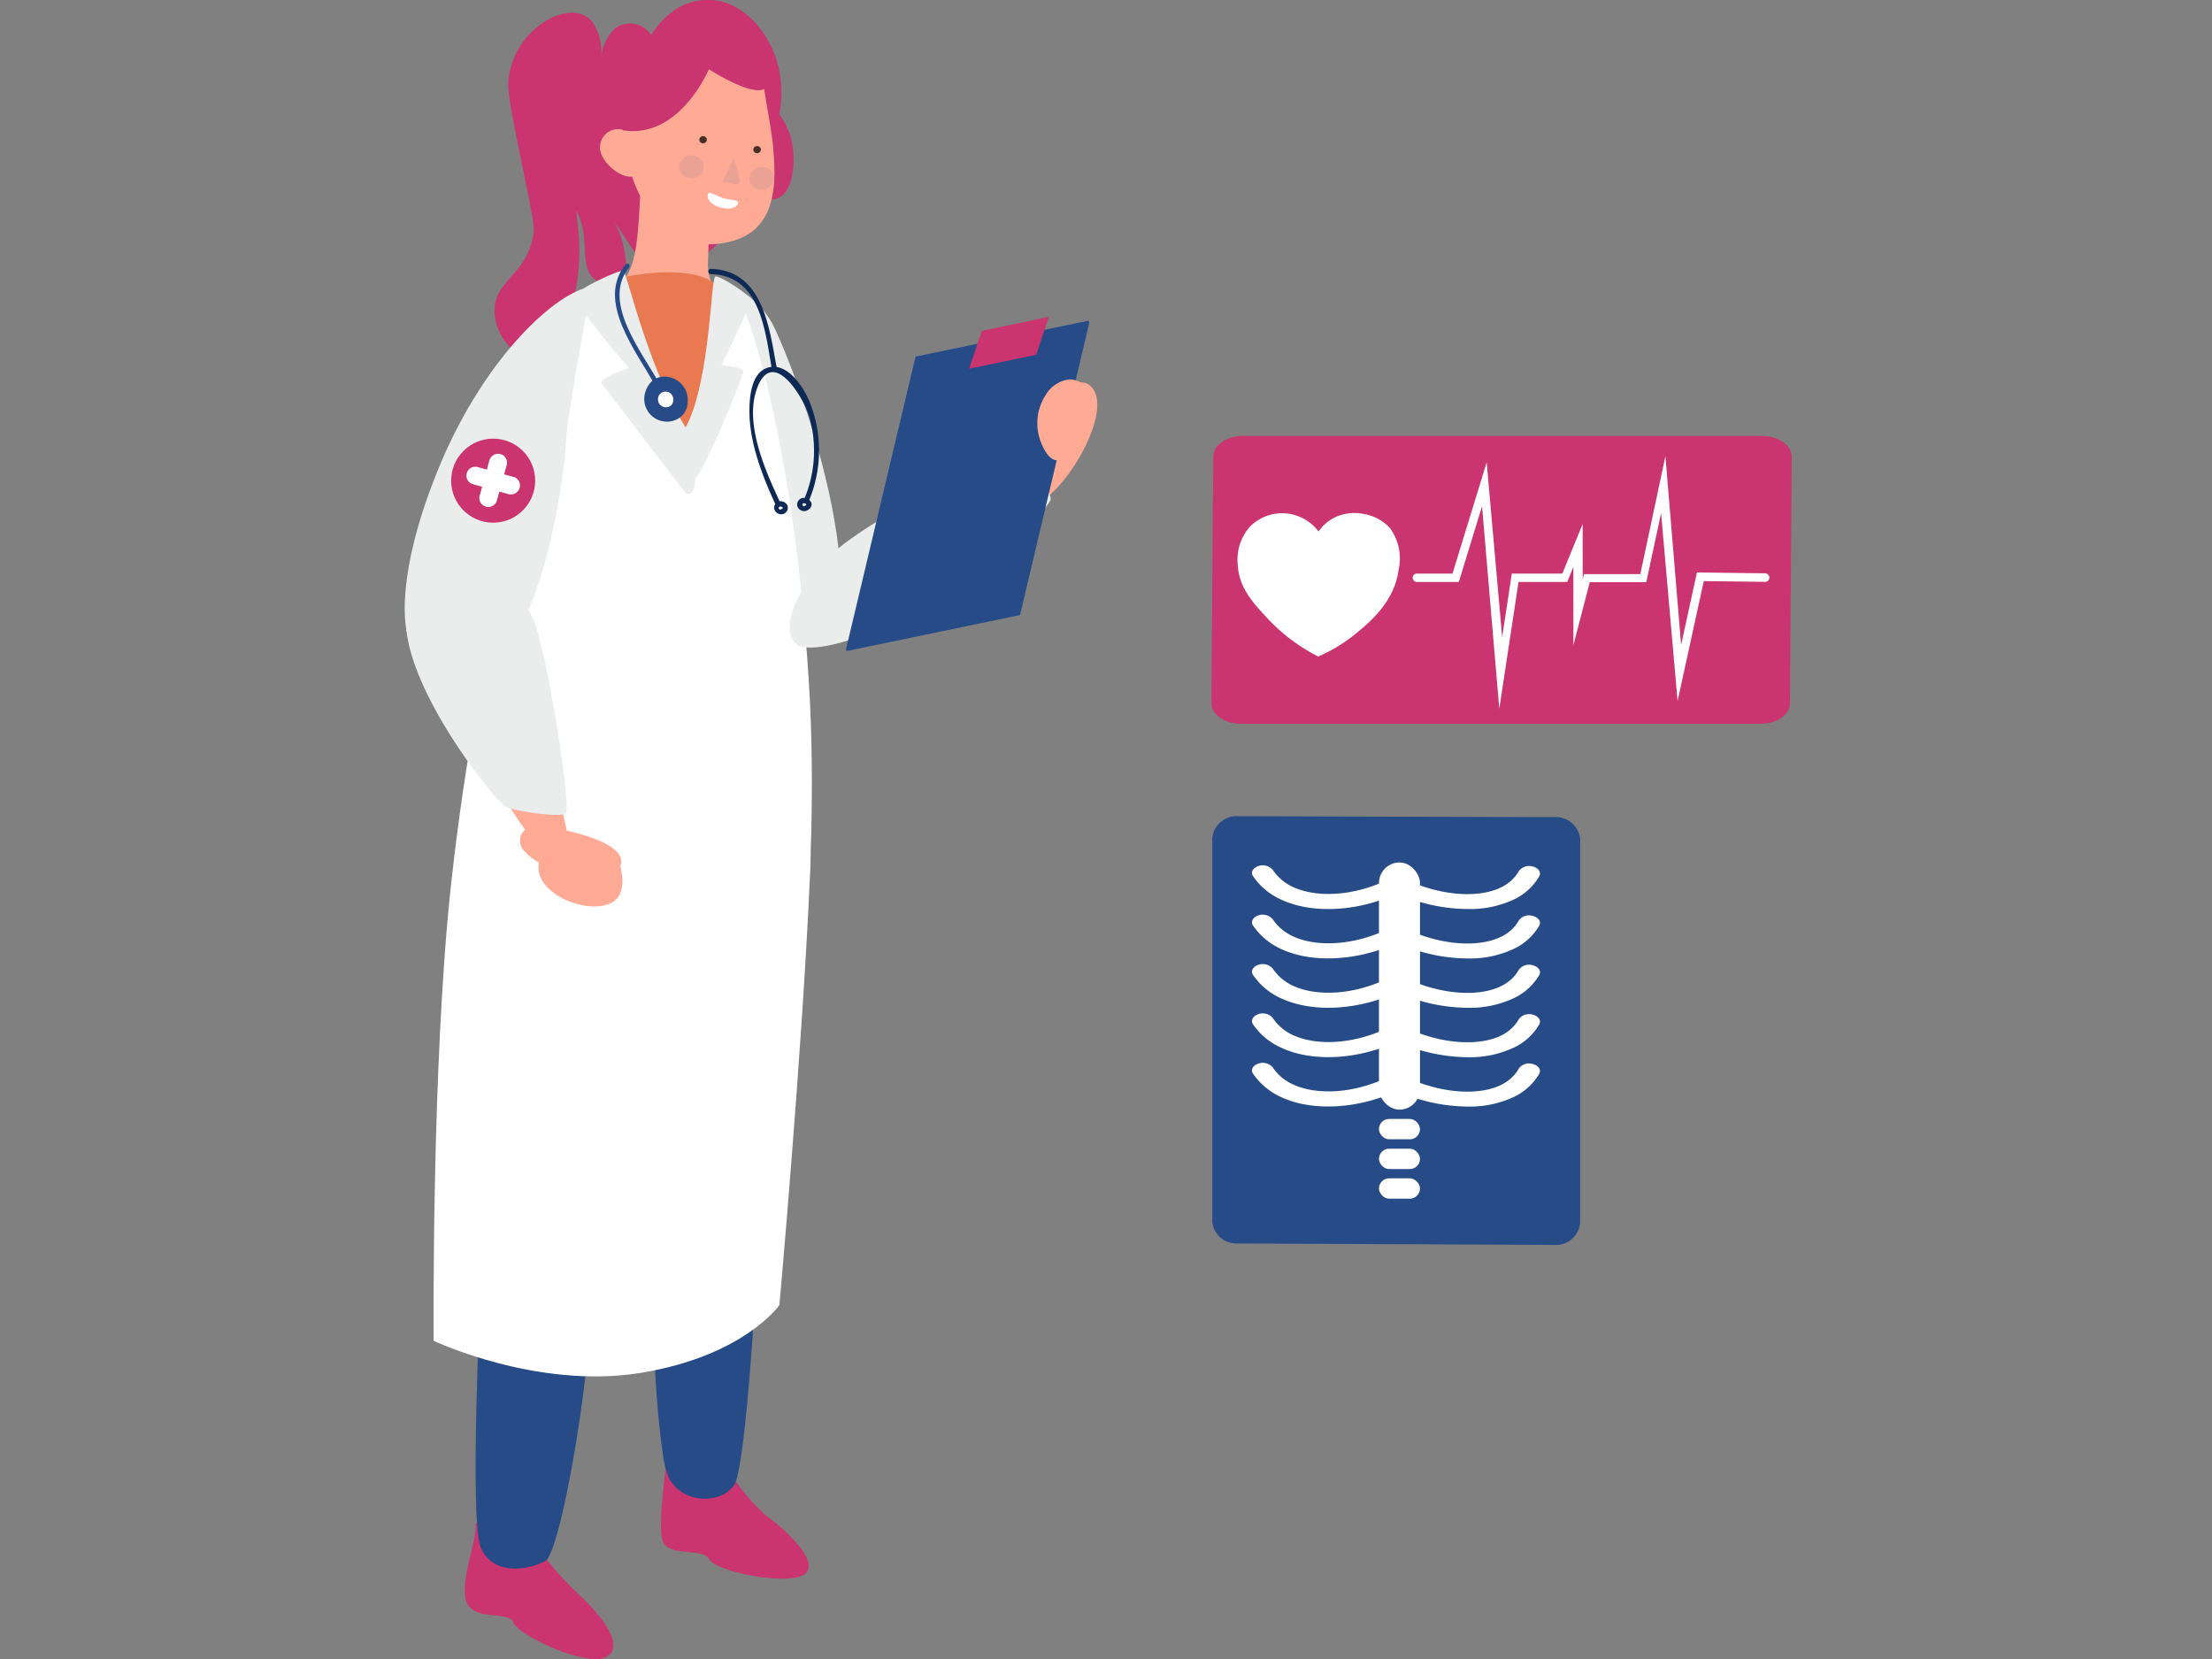 <?xml version="1.0" encoding="UTF-8"?> <svg xmlns="http://www.w3.org/2000/svg" viewBox="0 0 200 150"><rect x="0" y="0" width="200" height="150" fill="#808080" stroke="none"/> <g style="isolation: isolate"> <g id="Слой_1" data-name="Слой 1"> <g> <g> <path d="M111.93,112.43l28.55.13a2.21,2.21,0,0,0,2.39-2V75.88a2.2,2.2,0,0,0-2.37-2L112,73.8a2.2,2.2,0,0,0-2.39,2v34.71A2.2,2.2,0,0,0,111.93,112.43Z" fill="#264b87"></path> <g> <path d="M132.68,82.19a15.83,15.83,0,0,1-6.15-1.31h-.41c-3.53,1.57-7.56,1.75-10.32.44a6,6,0,0,1-2.51-2.11c-.23-.34,0-.74.47-.9a1.2,1.2,0,0,1,1.31.33,4.47,4.47,0,0,0,1.84,1.56c2.16,1,5.45.8,8.37-.57l.25-.11h1.58l.24.11c3.08,1.39,6.5,1.61,8.51.53a3.62,3.62,0,0,0,1.48-1.42,1.17,1.17,0,0,1,1.27-.39c.51.14.76.54.56.89a5.3,5.3,0,0,1-2.11,2A9.34,9.34,0,0,1,132.68,82.19Z" fill="#fff"></path> <path d="M132.68,86.66a15.66,15.66,0,0,1-6.15-1.32h-.41c-3.53,1.57-7.56,1.75-10.32.45a6.15,6.15,0,0,1-2.51-2.11c-.23-.34,0-.75.47-.91a1.2,1.2,0,0,1,1.31.34,4.45,4.45,0,0,0,1.84,1.55c2.16,1,5.45.8,8.37-.56l.25-.12h1.58l.24.11c3.08,1.4,6.5,1.61,8.51.54a3.58,3.58,0,0,0,1.48-1.43,1.15,1.15,0,0,1,1.27-.38c.51.14.76.53.56.88a5.23,5.23,0,0,1-2.11,2A9.34,9.34,0,0,1,132.68,86.66Z" fill="#fff"></path> <path d="M132.68,91.12a15.83,15.83,0,0,1-6.15-1.31h-.41c-3.53,1.57-7.56,1.74-10.32.44a6,6,0,0,1-2.51-2.11c-.23-.34,0-.74.47-.9a1.2,1.2,0,0,1,1.31.33,4.47,4.47,0,0,0,1.84,1.56c2.16,1,5.45.8,8.37-.57l.25-.11h1.58l.24.11c3.08,1.39,6.5,1.61,8.51.53a3.58,3.58,0,0,0,1.48-1.43,1.17,1.17,0,0,1,1.27-.38c.51.14.76.53.56.88a5.25,5.25,0,0,1-2.11,2A9.34,9.34,0,0,1,132.68,91.12Z" fill="#fff"></path> <path d="M132.68,95.59a15.84,15.84,0,0,1-6.15-1.32h-.41c-3.53,1.57-7.56,1.75-10.32.44a6.05,6.05,0,0,1-2.51-2.1c-.23-.34,0-.75.47-.91a1.2,1.2,0,0,1,1.31.33,4.4,4.4,0,0,0,1.84,1.56c2.16,1,5.45.8,8.37-.56l.25-.12h1.58l.24.11c3.08,1.4,6.5,1.61,8.51.54a3.71,3.71,0,0,0,1.48-1.43,1.15,1.15,0,0,1,1.27-.38c.51.13.76.53.56.88a5.23,5.23,0,0,1-2.11,2A9.34,9.34,0,0,1,132.68,95.59Z" fill="#fff"></path> <path d="M132.68,100.05a15.66,15.66,0,0,1-6.15-1.32h-.41c-3.53,1.57-7.56,1.75-10.32.45a6.15,6.15,0,0,1-2.51-2.11c-.23-.34,0-.75.47-.9a1.2,1.2,0,0,1,1.31.33,4.37,4.37,0,0,0,1.84,1.55c2.16,1,5.45.8,8.37-.56l.25-.12h1.58l.24.12c3.08,1.39,6.5,1.61,8.51.53a3.58,3.58,0,0,0,1.48-1.43,1.15,1.15,0,0,1,1.27-.38c.51.14.76.53.56.88a5.25,5.25,0,0,1-2.11,2A9.34,9.34,0,0,1,132.68,100.05Z" fill="#fff"></path> <rect x="124.68" y="77.98" width="3.71" height="22.35" rx="1.86" fill="#fff"></rect> <rect x="124.68" y="101.17" width="3.71" height="1.84" rx="0.92" fill="#fff"></rect> <rect x="124.68" y="103.86" width="3.71" height="1.84" rx="0.92" fill="#fff"></rect> <rect x="124.68" y="106.54" width="3.71" height="1.84" rx="0.92" fill="#fff"></rect> </g> </g> <g> <path d="M161.84,63.6,162,41.29c0-1-1.18-1.87-2.65-1.87h-47c-1.45,0-2.64.83-2.65,1.85l-.17,22.31c0,1,1.18,1.86,2.65,1.86h47C160.65,65.44,161.83,64.62,161.84,63.6Z" fill="#ca346f"></path> <g> <path d="M119.19,59.36a16.29,16.29,0,0,1-4.58-3.44c-1.31-1.41-2.55-2.74-2.69-4.74A4.55,4.55,0,0,1,113,47.63a4.11,4.11,0,0,1,3.76-1.14,4.2,4.2,0,0,1,2.46,1.56,3.91,3.91,0,0,1,1.43-1.25,4.09,4.09,0,0,1,2.53-.35,4.18,4.18,0,0,1,2.49,1.29,4.68,4.68,0,0,1,.78,3.82c-.4,2.9-2.65,4.74-3.9,5.76A14.27,14.27,0,0,1,119.19,59.36Z" fill="#fff"></path> <path d="M135.56,64.08,134,45.77l-2.1,6.85h-3.79a.38.38,0,1,1,0-.76h3.22l3.09-10.06,1.4,15.82.87-5.76h4.57l1.84-4.49v5l.12-.46h5.09l2.27-10.66L152,58.31l1.43-6.55,6.22.08a.39.39,0,0,1,0,.77h0l-5.6-.07-2.37,10.85-1.49-17-1.34,6.25h-5.11l-1.48,5.7V51.26l-.56,1.36H137.3Z" fill="#fff"></path> </g> </g> <g> <g> <path d="M60.36,131.54s-.94,6.23-.46,7.76,3.68.6,4.25,1.7,7,2.39,8.56,1.36-1.66-4.06-3.32-5.22a16.47,16.47,0,0,1-3.4-4.06Z" fill="#ca346f"></path> <path d="M68.5,109.51c.22,2.73-1,23-2.1,24.73s-4.55,1.82-5.9-.54a8.13,8.13,0,0,1-.56-2.21c-.95-5.94-1.32-20.82-.66-22C60.06,108.15,68.5,109.51,68.5,109.51Z" fill="#264b87"></path> <path d="M43,137.68c.19,1.6-1.48,5.3-.83,7.13s3.86.78,4.25,1.9,6.93,4.25,8.57,3-1.44-4.49-3-5.87a35.76,35.76,0,0,1-3.73-4.33Z" fill="#ca346f"></path> <path d="M43.48,116.07s-1.08,21.4,0,23.88,4.16,2.09,5.83,1.18,5.38-24.33,3.76-27.33S43.69,111.15,43.48,116.07Z" fill="#264b87"></path> <g> <path d="M66.26,25.92a7.93,7.93,0,0,1,3.55,3.31C70.92,31.28,75.57,42.79,76,51.9s-4.11,7-6.16,3.88S66.26,25.92,66.26,25.92Z" fill="#ebeded"></path> <path d="M69.37,18a1.59,1.59,0,0,0,1.28-.27c1.13-.85,1.28-3.29.94-4.91a5.93,5.93,0,0,0-1.14-2.46,10.07,10.07,0,0,0,.13-3.18c-.4-3.37-2.53-6.08-4.91-6.92a5.35,5.35,0,0,0-4.91.82,7.52,7.52,0,0,0-1.88,2.09,2.28,2.28,0,0,0-3.23-.63,4.06,4.06,0,0,0-1.28,2.54,5,5,0,0,0-.74-3c-1.12-1.51-3-.79-3.63-.54A7.16,7.16,0,0,0,46,7c-.18,1.07.22,3,1,6.92,1.27,6.17,1.36,6.54,1.21,7.37-.61,3.61-3.53,4.05-3.49,6.82,0,1.91,1.42,3.89,2.89,4.1,2.19.31,3.66-3.47,3.83-3.91,1.9-5,.23-10.31.81-9,1.07,2.36.2,4.52,1.28,5.73a1.8,1.8,0,0,0,2.82-.09c.47-.81.14-2.18-.06-3a7.52,7.52,0,0,0-.81-2l1.88,2.83,4.51,2Z" fill="#ca346f"></path> <path d="M54.38,26.8c3.25-1.18,3.22-4.43,3.51-9.16,0-.14,0-.28,0-.41s5.95-.88,6.24,3.28L64,24c.09,2.68,1.76,2.3,2.67,2.76C67.73,27.32,51,28,54.38,26.8Z" fill="#ffaa94"></path> <path d="M66,21.85c-6.5,1.64-10-5.61-9.54-11.35s7.58-6,9.4-5.47A6.74,6.74,0,0,1,69,7.35c.2,1.67.67,3.83.91,5.94,0,.46.09.93.09,1.39C70.16,18,69.49,21,66,21.85Z" fill="#ffaa94"></path> <path d="M56.75,11.93a1.63,1.63,0,0,0-2.5,1.37c-.06,1.59,2.87,3.59,3.42,2.22S56.75,11.93,56.75,11.93Z" fill="#ffaa94"></path> <path d="M55.6,25.24c2.25-.57,7.19-1.25,9.16.51s-.12,15-1.82,15S55.6,25.24,55.6,25.24Z" fill="#e87950"></path> <path d="M73.3,77v0q0,1.35-.09,2.7v0C72.51,95.31,70.47,118,70.47,118s-3.18,4.6-12.54,6.13-18.72-2.9-18.72-2.9S39,96.29,40.78,80c.09-.88.21-1.75.3-2.63.64-5.25,1.44-10.58,2.5-15.59.28-1.39.59-2.73.91-4.07l0,0c5.45-22,9-31.72,9-31.72s3.83,5.74,4.41,8.31c.53,2.27,3.6,8.59,4.36,10.09.06-.16.15-.41.26-.68,1.07-2.57,1.79-12.83,2.26-13.68s1.5-4,1.5-4c1.34,1.31,5.79,15.15,6.95,37.35C73.45,67.93,73.45,72.53,73.3,77Z" fill="#fff"></path> <path d="M53.47,25.92c-3.23.46-9.55,6.38-13.57,15.84S36,57.73,37.76,59.2C48.24,68,51.18,41.88,51.18,39.94S53.47,25.92,53.47,25.92Z" fill="#ebeded"></path> <path d="M62,44.6c1.65.68.5-5.23.5-5.23-3.67-5-5.8-14.7-6.12-14.87s-4.1,1.59-4.38,2.22,4.86,6.55,4.86,6.55-2.49.8-2.49,1.37Z" fill="#ebeded"></path> <path d="M62.15,38.34C64.23,34.07,64.27,25.1,64.68,25s3.22,1.71,3.22,2.14S65.23,33,65.23,33s2,.21,2,.55-3.94,10.3-4.89,10.22-.77-4.11-.71-4.36S61.71,39.26,62.15,38.34Z" fill="#ebeded"></path> <path d="M94.3,45.22c2.65-1.76,6.14-8,4.48-10.12-1.4-1.81-4.45,1.45-4.76,3.82a6.59,6.59,0,0,0,.17,2.92s-3.19-.09-3.6.66S94.3,45.22,94.3,45.22Z" fill="#ffaa94"></path> <path d="M92.6,41.59c-5.59,1-16.17,6.28-19.07,10.25-1.78,2.44-2.83,5-1.59,6.34S80.83,57.09,86.41,53,95,45.62,95,45.11,93.5,41.43,92.6,41.59Z" fill="#ebeded"></path> <path d="M56.36,11.79c5.13.76,7.73-5.53,7.73-5.53s5.61,3.61,5.34.87c-.25-2.5-4.86-5.6-9.44-3.48s-5.37,4.54-5.1,5.76A5.91,5.91,0,0,0,56.36,11.79Z" fill="#ca346f"></path> <path d="M98.49,29.17,95.54,41.63l-3.3,13.92s0,.06-.06.07L76.62,58.85c-.08,0-.14-.08-.12-.17l6.27-26.39s0-.06.07-.06L98.4,29S98.51,29.08,98.49,29.17Z" fill="#264b87"></path> <path d="M93.72,32a.13.13,0,0,1-.1.09l-6,1.25L88.74,30a.13.13,0,0,1,.09-.1l6-1.25Z" fill="#ca346f"></path> <path d="M63.91,12.68a.34.34,0,0,1-.39.27.32.32,0,0,1-.29-.36.35.35,0,0,1,.39-.28A.33.33,0,0,1,63.91,12.68Z" opacity="0.72" style="mix-blend-mode: multiply"></path> <path d="M68.8,13.57a.35.35,0,0,1-.39.28.34.34,0,0,1-.3-.37.36.36,0,0,1,.39-.27A.34.34,0,0,1,68.8,13.57Z" opacity="0.72" style="mix-blend-mode: multiply"></path> <path d="M66.37,14.27l.52,2a.34.34,0,0,1-.42.4l-1.17-.24Z" fill="#eaa294"></path> <ellipse cx="62.51" cy="15.08" rx="1.11" ry="1.04" fill="#eaa294"></ellipse> <path d="M70,16.26a1.1,1.1,0,0,1-1.26.88A1,1,0,0,1,67.78,16,1.1,1.1,0,0,1,69,15.09,1.05,1.05,0,0,1,70,16.26Z" fill="#eaa294"></path> <path d="M64,17.59c-.15.41.34.93,1.09,1.16s1.48.09,1.63-.32-.59-.29-1.34-.52S64.09,17.18,64,17.59Z" fill="#fff"></path> <path d="M98.39,35.21a2.12,2.12,0,0,0-1.66-.91,2.88,2.88,0,0,0-2.2,1.44,4.67,4.67,0,0,0-.5,4c.12.35.64,1.82,1.51,1.88s1.38-1.05,2-2.13C98.21,38.21,99.19,36.42,98.39,35.21Z" fill="#ffaa94"></path> <path d="M50.41,71.77c.32.86.84,3.34.84,3.34s5.93,1.16,4.77,3.33-7,.37-8.54-1.42a1.31,1.31,0,0,1,0-2s-2.59-3.57-2-3.64S50.41,71.77,50.41,71.77Z" fill="#ffaa94"></path> <path d="M39.33,51.75C31.1,55.54,44.73,72.61,45.82,73s4.81.94,5.33.54-1.45-13.1-2.68-16.9S42.38,50.35,39.33,51.75Z" fill="#ebeded"></path> <path d="M55.86,77.52c.23.67.85,2.7-.1,3.74-1.47,1.6-6.25.27-7-2.25A3.1,3.1,0,0,1,49,77Z" fill="#ffaa94"></path> </g> </g> <circle cx="44.59" cy="43.46" r="3.8" fill="#ca346f"></circle> <path d="M46.42,43.12l-.84-.23.23-.83a.8.8,0,0,0-.56-1,.82.82,0,0,0-1,.56l-.23.84-.83-.23a.8.8,0,0,0-.43,1.55l.83.23-.23.84a.81.81,0,0,0,1.56.43h0l.23-.83.83.23a.82.82,0,0,0,1-.57.8.8,0,0,0-.56-1Z" fill="#fff"></path> <path d="M56.88,24.19c-2.53,3.07,1.15,7.62,2.67,10.38.13.24-.23.45-.36.21-1.63-3-5.35-7.56-2.61-10.89C56.75,23.69,57.05,24,56.88,24.19Z" fill="#264b87"></path> <g> <path d="M61,38a2.05,2.05,0,0,1-2.63-2.62c.79-2.34,3.95-1.31,3.81.92A1.77,1.77,0,0,1,61,38Z" fill="#264b87"></path> <path d="M60.46,36.78a.73.73,0,0,1-.93-.43.82.82,0,0,1,0-.49.69.69,0,0,1,.89-.41.7.7,0,0,1,.45.74A.61.61,0,0,1,60.46,36.78Z" fill="#fff"></path> </g> <path d="M72.68,45.21a11.23,11.23,0,0,0,.51-7.47c-.46-1.67-3.17-6.22-4.62-2.93s.69,7.86,2,10.69c.12.27-.27.5-.4.23-1.21-2.62-2.41-5.64-2.41-8.57,0-1.25.16-3.41,1.6-3.9,1.81-.61,3.33,1.78,3.86,3.12a11.76,11.76,0,0,1-.15,9.06c-.11.27-.51,0-.39-.23Z" fill="#0e2a54"></path> <path d="M64.24,24.31c4.77.11,5.31,5.35,6,9,.05.29-.39.41-.44.12-.61-3.38-1-8.54-5.53-8.64a.23.23,0,0,1-.22-.24A.23.23,0,0,1,64.24,24.31Z" fill="#0e2a54"></path> <path d="M73,46.14a.64.64,0,0,1-.92-.43.61.61,0,0,1,.5-.69h.05a.75.75,0,0,1,.68.34c.18.32,0,.61-.31.78a.22.22,0,0,1-.31-.1.23.23,0,0,1,.08-.3.37.37,0,0,0,.15-.13s0,0,0,0a.24.24,0,0,0-.19-.11.14.14,0,0,0-.17.07c-.07.12.1.25.22.19S73.25,46,73,46.14Z" fill="#0e2a54"></path> <path d="M70.92,46.43a.64.64,0,0,1-.86-.27L70,46a.59.59,0,0,1,.5-.68h0a.74.74,0,0,1,.68.34.58.58,0,0,1-.31.78.23.23,0,0,1-.31-.09.24.24,0,0,1,.08-.31.35.35,0,0,0,.15-.12s0,0,0,0a.28.28,0,0,0-.2-.12.14.14,0,0,0-.17.07c-.07.13.1.25.22.19S71.19,46.3,70.92,46.43Z" fill="#0e2a54"></path> </g> </g> </g> </g> </svg> 